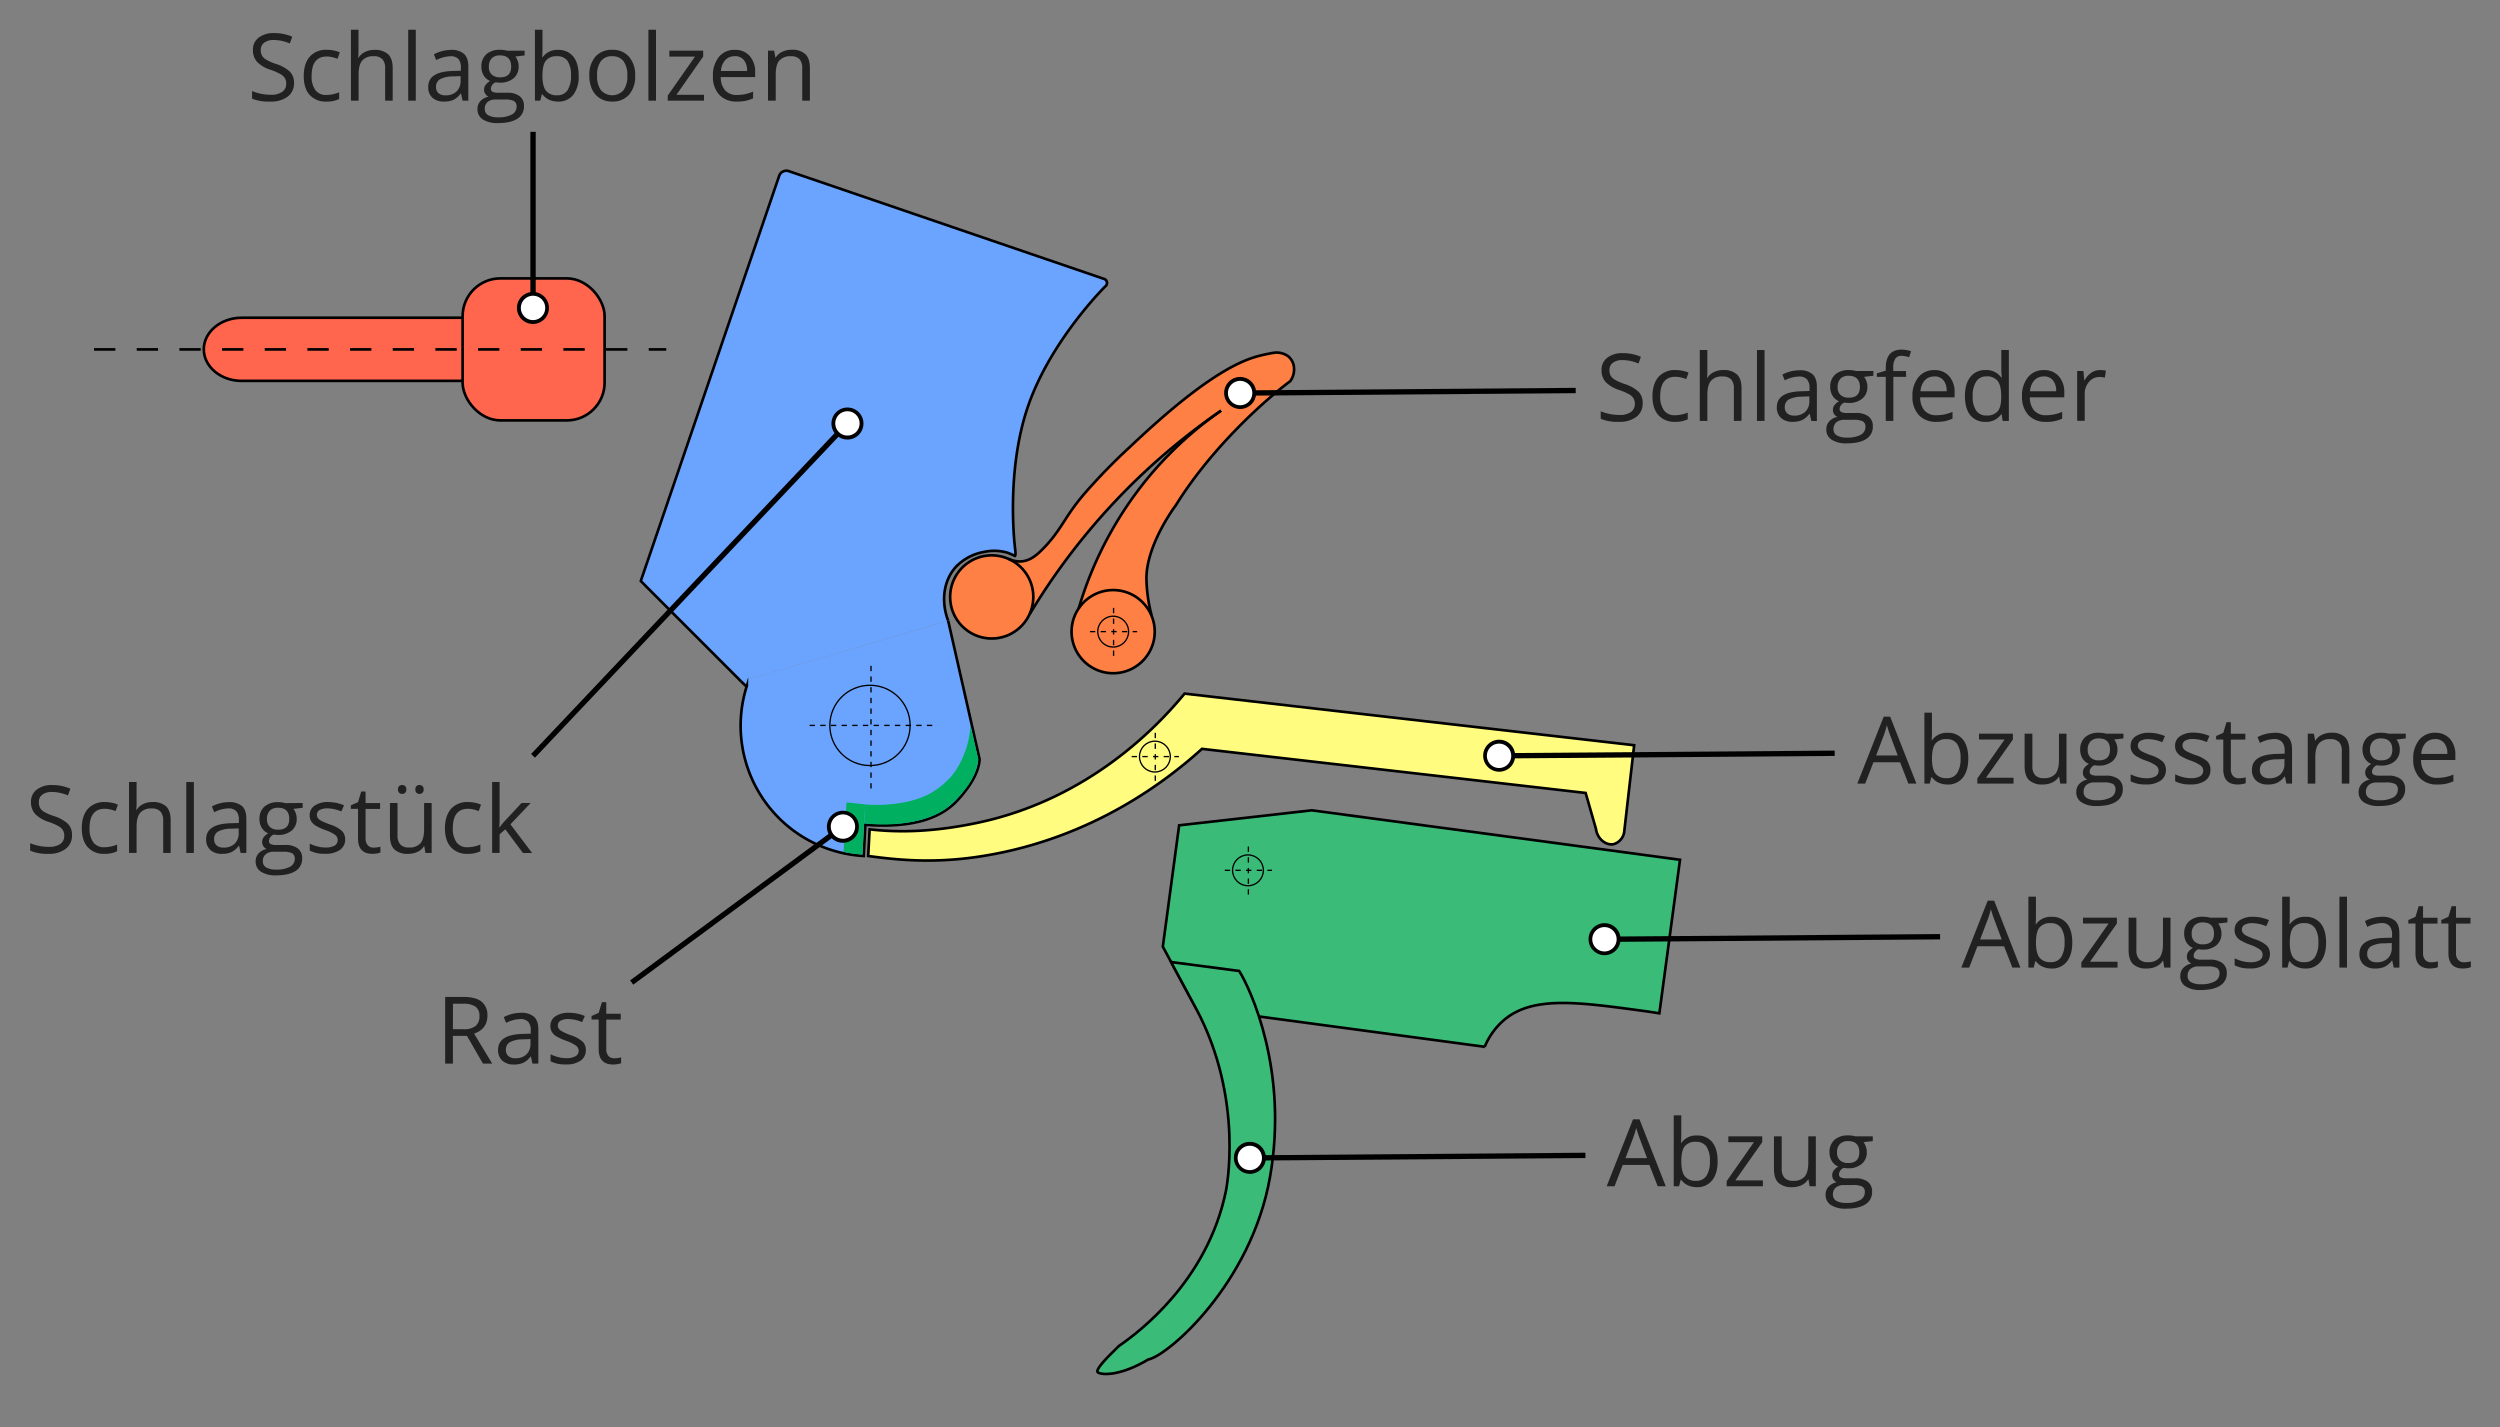 <?xml version="1.0" encoding="UTF-8" standalone="no"?>
<svg xmlns="http://www.w3.org/2000/svg" viewBox="-10 -10 937.5 535.28"><rect x="-10" y="-10" width="937.5" height="535.28" fill="#808080" stroke="none"/><defs><style>.cls-1{fill:#ff664d;}.cls-10,.cls-11,.cls-13,.cls-2{fill:none;}.cls-10,.cls-11,.cls-12,.cls-13,.cls-2,.cls-3,.cls-5,.cls-8,.cls-9{stroke:#000;stroke-miterlimit:10;}.cls-12,.cls-3{fill:#e6e6e6;}.cls-3{stroke-dasharray:8;}.cls-4{fill:#ff8044;}.cls-5,.cls-6{fill:#6aa4ff;}.cls-7{fill:#00b060;}.cls-8{fill:#3abc78;}.cls-9{fill:#fffc7f;}.cls-10,.cls-11,.cls-12{stroke-width:0.5px;}.cls-11,.cls-12{stroke-dasharray:2;}.cls-13{stroke-width:2px;}.cls-14{fill:#fff;}.cls-15{fill:#212121;}</style></defs><g id="base"><path class="cls-1" d="M179.26,121c0-6.51-6.38-11.84-14.17-11.84H80.6c-7.8,0-14.18,5.33-14.18,11.84s6.38,11.83,14.18,11.83h84.49C172.88,132.86,179.26,127.54,179.26,121Z"></path><path class="cls-2" d="M179.26,121c0-6.51-6.38-11.84-14.17-11.84H80.6c-7.8,0-14.18,5.33-14.18,11.84s6.38,11.83,14.18,11.83h84.49C172.88,132.86,179.26,127.54,179.26,121Z"></path><rect class="cls-1" x="163.48" y="94.4" width="53.25" height="53.25" rx="14.17"></rect><rect class="cls-2" x="163.48" y="94.4" width="53.25" height="53.25" rx="14.17"></rect><line class="cls-3" x1="25.27" y1="121.03" x2="239.84" y2="121.03"></line><path class="cls-4" d="M475.12,126.93a7.55,7.55,0,0,1-1.29,6c-8.33,6.13-29.15,24.33-42.92,46.57,0,0-10.74,14.13-11,27a57.72,57.72,0,0,0,1.68,13.23c.09.39.17.71.22.91a15.59,15.59,0,0,0-27.24-2.58,139.08,139.08,0,0,1,27.86-51.18A137,137,0,0,1,447.89,144a246,246,0,0,0-71.7,76.22l-.05,0a14.75,14.75,0,0,0,1-3.05,15.57,15.57,0,0,0-9-17.6v0a9.75,9.75,0,0,0,4.65,1c3.49-.17,6-2.39,8.39-4.8,7-7.17,7.91-11.79,15.42-20.54a221.19,221.19,0,0,1,17.26-17.72c30.34-28.81,43.24-32.83,49.28-34.27,2-.48,3.64-.77,4.69-.94a7.5,7.5,0,0,1,5.18,1.29A6.23,6.23,0,0,1,475.12,126.93Z"></path><path class="cls-4" d="M394.53,218.12a15.6,15.6,0,1,1-2.32,5.43A15.58,15.58,0,0,1,394.53,218.12Z"></path><path class="cls-4" d="M368.13,199.56a15.57,15.57,0,0,1,9,17.6,14.75,14.75,0,0,1-1,3.05,15.59,15.59,0,1,1-8-20.65Z"></path><path class="cls-2" d="M368.13,199.56a15.59,15.59,0,1,0,8,20.65,14.75,14.75,0,0,0,1-3.05A15.57,15.57,0,0,0,368.13,199.56Z"></path><path class="cls-2" d="M376.19,220.23A246,246,0,0,1,447.89,144"></path><path class="cls-2" d="M447.89,144a137,137,0,0,0-25.5,22.93,139.08,139.08,0,0,0-27.86,51.18"></path><path class="cls-2" d="M394.53,218.12a15.59,15.59,0,1,0,28.15,12,15.59,15.59,0,0,0-28.15-12Z"></path><path class="cls-2" d="M368.14,199.54a9.75,9.75,0,0,0,4.65,1c3.49-.17,6-2.39,8.39-4.8,7-7.17,7.91-11.79,15.42-20.54a221.19,221.19,0,0,1,17.26-17.72c30.34-28.81,43.24-32.83,49.28-34.27,2-.48,3.64-.77,4.69-.94a7.5,7.5,0,0,1,5.18,1.29,6.23,6.23,0,0,1,2.11,3.39,7.55,7.55,0,0,1-1.29,6c-8.33,6.13-29.15,24.33-42.92,46.57,0,0-10.74,14.13-11,27a57.72,57.72,0,0,0,1.68,13.23c.09.39.17.71.22.91"></path><path class="cls-5" d="M305.79,310.12,307,290.31c16.55,2.58,31.1.5,39.67-9.87,6.66-8.07,7-18.42,6.86-22.52"></path><path class="cls-6" d="M345.56,222.76c-2.69-7.07-1.8-14.74,2.62-19.87A18.91,18.91,0,0,1,358.91,197a17.66,17.66,0,0,1,8.75.23,19.09,19.09,0,0,1,2.91,1.26c.15.14.35-.75.14-2.29,0,0-3.86-28.8,4.85-54,8.54-24.67,28.89-44.78,28.89-44.78a1.61,1.61,0,0,0-.66-2.9l-118-40.34a2.84,2.84,0,0,0-3.6,1.77l-51,149.31c-.51,1.47-.91,2.66-.9,2.64s.91.85,2,2l35.62,35.63"></path><path class="cls-2" d="M345.56,222.76c-2.69-7.07-1.8-14.74,2.62-19.87A18.91,18.91,0,0,1,358.91,197a17.66,17.66,0,0,1,8.75.23,19.09,19.09,0,0,1,2.91,1.26c.15.14.35-.75.14-2.29,0,0-3.86-28.8,4.85-54,8.54-24.67,28.89-44.78,28.89-44.78a1.61,1.61,0,0,0-.66-2.9l-118-40.34a2.84,2.84,0,0,0-3.6,1.77l-51,149.31c-.51,1.47-.91,2.66-.9,2.64s.91.85,2,2l35.62,35.63"></path><path class="cls-5" d="M267.88,245.5l2.1,2,.1-.31A48.94,48.94,0,0,0,313.9,311l.61-11.68c13.41.93,26.63-.52,34.69-9.36,6.28-6.88,8-12,8.14-15.24l-11.78-51.94"></path><path class="cls-7" d="M313.42,310.44a40.18,40.18,0,0,1-4.55-.5c-.9-.16-1.72-.31-2.53-.5.38-6.18.72-12.38,1.11-18.55l7,.76Z"></path><path class="cls-7" d="M353.93,261.93a34.32,34.32,0,0,1-.76,5.65,33.64,33.64,0,0,1-2.11,6.37,28.49,28.49,0,0,1-4.17,7,31.52,31.52,0,0,1-7.24,6.1c-9.46,5.72-23.26,4.78-25.18,4.63l-.4,7.1c13.91,1.53,25.42-1.5,31.07-5.86a41.41,41.41,0,0,0,6.38-6.43,24.11,24.11,0,0,0,4.53-8,21.31,21.31,0,0,0,.8-3.73Q355.38,268.34,353.93,261.93Z"></path><path class="cls-8" d="M481.89,293.87l-49.71,5.62L426.06,345l12.41,23,108.29,14.55a26.4,26.4,0,0,1,7.69-10.41c10.74-8.62,27.15-6.39,51.54-3.08,2.65.36,4.82.7,6.27.93L620,312.42Z"></path><path class="cls-8" d="M420.58,499.82c-11.16,6.66-18.23,5.73-19,4.7q-.91-1.23,8-9.77c7.39-5.1,33.15-24.25,40.13-58.06,0,0,7.19-34.29-11.28-68.67l-4.77-8.86s-4.51-8.36-4.53-8.4l25.56,3.35c4.29,6.82,18.56,37.55,11.57,77.22C459.23,471.44,428,498.4,420.58,499.82Z"></path><path class="cls-9" d="M434.22,250.1h0c-9.39,11.39-35.38,39.67-78,48.52C340,302,327.15,302.28,316.12,301c-.23,3.79-.34,6.31-.54,10,12.14,1.64,25.7,2.88,43.72-.11,41-6.78,68.79-28.61,81.44-40.07l143.88,16.54,3.88,13.52c.56,4,4,6.27,6.68,5.67a5.63,5.63,0,0,0,3.88-4.46l1.48-12.9,2.27-19.73Z"></path><circle class="cls-10" cx="423.09" cy="273.72" r="5.78"></circle><line class="cls-11" x1="414.38" y1="273.72" x2="432.09" y2="273.72"></line><line class="cls-11" x1="423.23" y1="282.81" x2="423.23" y2="264.63"></line><circle class="cls-10" cx="316.24" cy="262.03" r="15.05"></circle><line class="cls-11" x1="293.6" y1="262.03" x2="339.68" y2="262.03"></line><line class="cls-11" x1="316.62" y1="285.68" x2="316.62" y2="238.38"></line><circle class="cls-10" cx="457.99" cy="316.37" r="5.78"></circle><line class="cls-12" x1="449.29" y1="316.37" x2="467" y2="316.37"></line><line class="cls-12" x1="458.14" y1="325.46" x2="458.14" y2="307.28"></line><circle class="cls-10" cx="407.44" cy="226.86" r="5.78"></circle><line class="cls-12" x1="398.74" y1="226.86" x2="416.45" y2="226.86"></line><line class="cls-12" x1="407.59" y1="235.95" x2="407.59" y2="217.78"></line></g><g id="content"><g id="Schlagbolzen"><g id="mark"><g id="mark-2" data-name="mark"><line class="cls-13" x1="189.89" y1="105.78" x2="189.89" y2="39.44"></line><path class="cls-14" d="M195.15,105.48a5.27,5.27,0,1,1-5.26-5.26A5.26,5.26,0,0,1,195.15,105.48Z"></path><path d="M195.85,105.48a6,6,0,1,0-6,6,6,6,0,0,0,6-6Zm-10.53,0a4.57,4.57,0,1,1,4.57,4.56,4.57,4.57,0,0,1-4.57-4.56Z"></path></g></g><g id="text"><path class="cls-15" d="M100.26,21.1a6.13,6.13,0,0,1-2.4,5.15,10.36,10.36,0,0,1-6.49,1.84A16.37,16.37,0,0,1,84.53,27V24.14a18.21,18.21,0,0,0,6.94,1.4,7.22,7.22,0,0,0,4.38-1.1,3.6,3.6,0,0,0,1.47-3.06,4,4,0,0,0-.52-2.13,4.8,4.8,0,0,0-1.75-1.53,23.66,23.66,0,0,0-3.71-1.59,11.86,11.86,0,0,1-5-3,6.55,6.55,0,0,1-1.49-4.46A5.55,5.55,0,0,1,87,4.11a9.07,9.07,0,0,1,5.74-1.7,16.93,16.93,0,0,1,6.85,1.36l-.9,2.53a15.6,15.6,0,0,0-6-1.3,5.81,5.81,0,0,0-3.6,1,3.28,3.28,0,0,0-1.3,2.76,4.18,4.18,0,0,0,.48,2.12,4.4,4.4,0,0,0,1.61,1.52,19,19,0,0,0,3.48,1.53,13.9,13.9,0,0,1,5.41,3A5.94,5.94,0,0,1,100.26,21.1Z"></path><path class="cls-15" d="M112.42,28.09a8,8,0,0,1-6.29-2.5q-2.23-2.5-2.23-7.09t2.26-7.26a8.15,8.15,0,0,1,6.45-2.56,12.4,12.4,0,0,1,2.7.29,8.81,8.81,0,0,1,2.12.68l-.87,2.41a13,13,0,0,0-2-.62,8.91,8.91,0,0,0-2-.25q-5.7,0-5.7,7.28a8.67,8.67,0,0,0,1.39,5.3,4.84,4.84,0,0,0,4.13,1.84,12.47,12.47,0,0,0,4.8-1v2.52A10.23,10.23,0,0,1,112.42,28.09Z"></path><path class="cls-15" d="M134.42,27.75V15.63a4.94,4.94,0,0,0-1-3.42,4.28,4.28,0,0,0-3.27-1.12,5.33,5.33,0,0,0-4.31,1.6q-1.36,1.61-1.36,5.27v9.79H121.6V1.16h2.84V9.21a17.66,17.66,0,0,1-.14,2.41h.17a5.84,5.84,0,0,1,2.39-2.13,7.71,7.71,0,0,1,3.53-.78,7.26,7.26,0,0,1,5.15,1.63c1.14,1.09,1.72,2.82,1.72,5.19V27.75Z"></path><path class="cls-15" d="M145.92,27.75h-2.84V1.16h2.84Z"></path><path class="cls-15" d="M163.46,27.75l-.57-2.67h-.14A7.83,7.83,0,0,1,160,27.47a8.64,8.64,0,0,1-3.48.62,6.26,6.26,0,0,1-4.36-1.43,5.23,5.23,0,0,1-1.58-4.09q0-5.67,9.07-5.95l3.18-.1V15.36a4.77,4.77,0,0,0-.95-3.26,3.89,3.89,0,0,0-3-1,12.34,12.34,0,0,0-5.3,1.44l-.87-2.17a13.08,13.08,0,0,1,3-1.18A12.91,12.91,0,0,1,159,8.71a7.12,7.12,0,0,1,5,1.49q1.62,1.48,1.62,4.77V27.75Zm-6.41-2a5.76,5.76,0,0,0,4.16-1.45,5.38,5.38,0,0,0,1.51-4.07V18.54l-2.84.12A10.37,10.37,0,0,0,155,19.71a3.18,3.18,0,0,0-1.49,2.9,2.94,2.94,0,0,0,.93,2.34A3.9,3.9,0,0,0,157.05,25.75Z"></path><path class="cls-15" d="M186.73,9v1.79l-3.47.41a5.88,5.88,0,0,1,.86,1.57,6,6,0,0,1,.37,2.18,5.53,5.53,0,0,1-1.88,4.39A7.59,7.59,0,0,1,177.45,21a8.65,8.65,0,0,1-1.57-.14,2.79,2.79,0,0,0-1.81,2.41,1.24,1.24,0,0,0,.63,1.14,4.69,4.69,0,0,0,2.17.37h3.32a7.4,7.4,0,0,1,4.67,1.28,4.43,4.43,0,0,1,1.63,3.72A5.33,5.33,0,0,1,184,34.53c-1.67,1.08-4.09,1.63-7.28,1.63a10,10,0,0,1-5.67-1.37,4.41,4.41,0,0,1-2-3.86,4.33,4.33,0,0,1,1.09-3,5.62,5.62,0,0,1,3.08-1.69,2.91,2.91,0,0,1-1.2-1,2.61,2.61,0,0,1-.49-1.59,3,3,0,0,1,.55-1.79,5.8,5.8,0,0,1,1.72-1.49,5.1,5.1,0,0,1-2.37-2,6,6,0,0,1-.91-3.28,6.08,6.08,0,0,1,1.85-4.75,7.53,7.53,0,0,1,5.23-1.66,9.39,9.39,0,0,1,2.64.34ZM171.79,30.89a2.53,2.53,0,0,0,1.29,2.31,7,7,0,0,0,3.67.79A10.26,10.26,0,0,0,182,32.92a3.26,3.26,0,0,0,1.72-2.9,2.32,2.32,0,0,0-.94-2.11,7.36,7.36,0,0,0-3.54-.59h-3.4a4.46,4.46,0,0,0-3,.93A3.27,3.27,0,0,0,171.79,30.89ZM173.33,15a3.8,3.8,0,0,0,1.11,3,4.47,4.47,0,0,0,3.1,1q4.16,0,4.15-4c0-2.82-1.4-4.22-4.2-4.22a4.15,4.15,0,0,0-3.08,1.07A4.33,4.33,0,0,0,173.33,15Z"></path><path class="cls-15" d="M199.29,8.71A7,7,0,0,1,205,11.23q2,2.52,2,7.14A11.19,11.19,0,0,1,205,25.54a6.94,6.94,0,0,1-5.72,2.55,8.1,8.1,0,0,1-3.34-.67,6.36,6.36,0,0,1-2.54-2.08h-.2l-.6,2.41h-2V1.16h2.83V7.62c0,1.44,0,2.74-.13,3.89h.13A6.75,6.75,0,0,1,199.29,8.71Zm-.41,2.38a4.94,4.94,0,0,0-4.18,1.66c-.86,1.11-1.29,3-1.29,5.62s.44,4.51,1.32,5.65a5,5,0,0,0,4.22,1.7,4.4,4.4,0,0,0,3.9-1.91,9.84,9.84,0,0,0,1.28-5.48,9.47,9.47,0,0,0-1.28-5.45A4.57,4.57,0,0,0,198.88,11.09Z"></path><path class="cls-15" d="M228.19,18.37a10.33,10.33,0,0,1-2.31,7.15,8.12,8.12,0,0,1-6.37,2.57,8.4,8.4,0,0,1-4.46-1.18,7.76,7.76,0,0,1-3-3.38A11.74,11.74,0,0,1,211,18.37a10.36,10.36,0,0,1,2.29-7.14,8.12,8.12,0,0,1,6.36-2.55,8,8,0,0,1,6.25,2.61A10.32,10.32,0,0,1,228.19,18.37Zm-14.27,0a8.89,8.89,0,0,0,1.44,5.47,5.69,5.69,0,0,0,8.45,0,8.83,8.83,0,0,0,1.44-5.47,8.74,8.74,0,0,0-1.44-5.43,5.11,5.11,0,0,0-4.27-1.85,5,5,0,0,0-4.2,1.83A8.74,8.74,0,0,0,213.92,18.37Z"></path><path class="cls-15" d="M236,27.75h-2.84V1.16H236Z"></path><path class="cls-15" d="M254,27.75H240.41V25.82l10.22-14.6H241V9h12.7v2.2L243.66,25.54H254Z"></path><path class="cls-15" d="M266.3,28.09a8.58,8.58,0,0,1-6.55-2.53,9.78,9.78,0,0,1-2.4-7,10.86,10.86,0,0,1,2.23-7.2,7.41,7.41,0,0,1,6-2.66A7.08,7.08,0,0,1,271.14,11a8.87,8.87,0,0,1,2.05,6.11v1.8h-12.9a7.37,7.37,0,0,0,1.66,5,5.77,5.77,0,0,0,4.45,1.71,15.19,15.19,0,0,0,6-1.26v2.53a15.69,15.69,0,0,1-2.85.93A15.81,15.81,0,0,1,266.3,28.09Zm-.77-17a4.62,4.62,0,0,0-3.59,1.47,6.76,6.76,0,0,0-1.59,4.07h9.8a6.22,6.22,0,0,0-1.2-4.11A4.23,4.23,0,0,0,265.53,11.05Z"></path><path class="cls-15" d="M290.84,27.75V15.63a4.89,4.89,0,0,0-1-3.42,4.25,4.25,0,0,0-3.26-1.12,5.39,5.39,0,0,0-4.31,1.59c-.91,1.06-1.37,2.8-1.37,5.24v9.83H278V9h2.3l.46,2.56h.14a5.79,5.79,0,0,1,2.44-2.14,7.93,7.93,0,0,1,3.51-.76A7.11,7.11,0,0,1,292,10.31q1.71,1.63,1.71,5.22V27.75Z"></path></g></g><g id="Schlagstück"><g id="mark-3" data-name="mark"><g id="mark-4" data-name="mark"><line class="cls-13" x1="307.99" y1="148.56" x2="189.89" y2="273.44"></line><path class="cls-14" d="M304,145.16a5.26,5.26,0,1,1,.21,7.44A5.27,5.27,0,0,1,304,145.16Z"></path><path d="M303.46,144.68a6,6,0,1,0,8.43-.24,6,6,0,0,0-8.43.24C301.2,147.07,305.71,142.29,303.46,144.68Zm7.64,7.23a4.56,4.56,0,1,1-.18-6.45,4.56,4.56,0,0,1,.18,6.45Z"></path></g></g><g id="text-2" data-name="text"><path class="cls-15" d="M17,303.2a6.1,6.1,0,0,1-2.39,5.14,10.36,10.36,0,0,1-6.49,1.85A16.19,16.19,0,0,1,1.31,309v-2.8a18.23,18.23,0,0,0,3.35,1,17.72,17.72,0,0,0,3.59.37,7.29,7.29,0,0,0,4.38-1.1,3.64,3.64,0,0,0,1.47-3.07,3.9,3.9,0,0,0-.53-2.12,4.6,4.6,0,0,0-1.74-1.53,23.43,23.43,0,0,0-3.72-1.59,12,12,0,0,1-5-3,6.52,6.52,0,0,1-1.49-4.46,5.54,5.54,0,0,1,2.17-4.6,9,9,0,0,1,5.74-1.71,16.93,16.93,0,0,1,6.85,1.37l-.9,2.53a15.46,15.46,0,0,0-6-1.3,5.79,5.79,0,0,0-3.6,1,3.26,3.26,0,0,0-1.3,2.75A4.31,4.31,0,0,0,5.05,293a4.52,4.52,0,0,0,1.62,1.52A20.46,20.46,0,0,0,10.15,296a13.9,13.9,0,0,1,5.41,3A5.93,5.93,0,0,1,17,303.2Z"></path><path class="cls-15" d="M29.2,310.19a8,8,0,0,1-6.3-2.5c-1.48-1.67-2.23-4-2.23-7.09s.76-5.55,2.27-7.26a8.15,8.15,0,0,1,6.45-2.57,12.41,12.41,0,0,1,2.7.3,8.81,8.81,0,0,1,2.12.68l-.87,2.41a14.1,14.1,0,0,0-2.05-.63,9.47,9.47,0,0,0-2-.24q-5.7,0-5.71,7.28a8.69,8.69,0,0,0,1.4,5.3,4.83,4.83,0,0,0,4.12,1.84,12.51,12.51,0,0,0,4.81-1v2.51A10.28,10.28,0,0,1,29.2,310.19Z"></path><path class="cls-15" d="M51.2,309.85V297.73a4.86,4.86,0,0,0-1.05-3.42,4.24,4.24,0,0,0-3.26-1.13,5.33,5.33,0,0,0-4.31,1.61c-.91,1.07-1.36,2.83-1.36,5.26v9.8H38.38V283.26h2.84v8a17.56,17.56,0,0,1-.14,2.41h.17a5.79,5.79,0,0,1,2.38-2.12,7.77,7.77,0,0,1,3.53-.78,7.25,7.25,0,0,1,5.16,1.63Q54,294.07,54,297.63v12.22Z"></path><path class="cls-15" d="M62.7,309.85H59.86V283.26H62.7Z"></path><path class="cls-15" d="M80.23,309.85l-.56-2.67h-.14a7.78,7.78,0,0,1-2.79,2.38,8.46,8.46,0,0,1-3.48.63,6.26,6.26,0,0,1-4.37-1.44,5.22,5.22,0,0,1-1.58-4.08q0-5.67,9.08-5.95l3.18-.1v-1.16a4.77,4.77,0,0,0-.95-3.26,3.92,3.92,0,0,0-3-1.05,12.3,12.3,0,0,0-5.29,1.44l-.87-2.17a12.65,12.65,0,0,1,3-1.18,12.91,12.91,0,0,1,3.31-.43,7.09,7.09,0,0,1,5,1.49c1.08,1,1.61,2.58,1.61,4.76v12.79Zm-6.41-2A5.81,5.81,0,0,0,78,306.4a5.42,5.42,0,0,0,1.51-4.07v-1.69l-2.84.12a10.37,10.37,0,0,0-4.88,1.05,3.15,3.15,0,0,0-1.49,2.89,2.91,2.91,0,0,0,.93,2.34A3.84,3.84,0,0,0,73.82,307.85Z"></path><path class="cls-15" d="M103.51,291.12v1.79l-3.47.41a5.88,5.88,0,0,1,.85,1.57,5.75,5.75,0,0,1,.38,2.17,5.56,5.56,0,0,1-1.88,4.4,7.59,7.59,0,0,1-5.16,1.64,8.65,8.65,0,0,1-1.57-.14,2.79,2.79,0,0,0-1.81,2.41,1.24,1.24,0,0,0,.63,1.14,4.68,4.68,0,0,0,2.17.36H97a7.41,7.41,0,0,1,4.68,1.29,4.43,4.43,0,0,1,1.63,3.72,5.3,5.3,0,0,1-2.5,4.74q-2.49,1.63-7.28,1.64a9.94,9.94,0,0,1-5.66-1.37,4.41,4.41,0,0,1-2-3.86,4.33,4.33,0,0,1,1.09-3A5.56,5.56,0,0,1,90,308.38a3,3,0,0,1-1.21-1,2.72,2.72,0,0,1-.48-1.59,3,3,0,0,1,.54-1.79,5.71,5.71,0,0,1,1.73-1.49,5.07,5.07,0,0,1-2.37-2,6,6,0,0,1-.91-3.28,6.05,6.05,0,0,1,1.84-4.74,7.55,7.55,0,0,1,5.23-1.67,9.4,9.4,0,0,1,2.65.35ZM88.57,313a2.55,2.55,0,0,0,1.28,2.31,7.14,7.14,0,0,0,3.68.78A10.3,10.3,0,0,0,98.82,315a3.3,3.3,0,0,0,1.72-2.9A2.31,2.31,0,0,0,99.6,310a7.36,7.36,0,0,0-3.54-.59h-3.4a4.51,4.51,0,0,0-3,.92A3.3,3.3,0,0,0,88.57,313Zm1.54-15.87a3.8,3.8,0,0,0,1.11,3,4.44,4.44,0,0,0,3.09,1q4.16,0,4.16-4,0-4.21-4.21-4.22a4.15,4.15,0,0,0-3.07,1.08A4.33,4.33,0,0,0,90.11,297.12Z"></path><path class="cls-15" d="M119.44,304.74a4.68,4.68,0,0,1-2,4,9.13,9.13,0,0,1-5.47,1.42,11.85,11.85,0,0,1-5.81-1.18v-2.63a14.09,14.09,0,0,0,2.9,1.07,11.71,11.71,0,0,0,3,.4,6.81,6.81,0,0,0,3.42-.71,2.45,2.45,0,0,0,.24-4,14.89,14.89,0,0,0-3.7-1.83,20.22,20.22,0,0,1-3.71-1.7,5.14,5.14,0,0,1-1.64-1.65,4.31,4.31,0,0,1-.54-2.21A4.2,4.2,0,0,1,108,292.1a8.71,8.71,0,0,1,5.11-1.33A14.92,14.92,0,0,1,119,292l-1,2.3a13.69,13.69,0,0,0-5.11-1.16,5.93,5.93,0,0,0-3.05.63,2,2,0,0,0-1,1.75,2.18,2.18,0,0,0,.38,1.28,3.89,3.89,0,0,0,1.24,1,27.62,27.62,0,0,0,3.28,1.38,12.34,12.34,0,0,1,4.51,2.44A4.33,4.33,0,0,1,119.44,304.74Z"></path><path class="cls-15" d="M130.1,307.85a9.69,9.69,0,0,0,1.45-.11,10.39,10.39,0,0,0,1.11-.23v2.17a5.2,5.2,0,0,1-1.35.36,10,10,0,0,1-1.62.15q-5.43,0-5.43-5.73V293.32h-2.69V292l2.69-1.18,1.19-4h1.64v4.34h5.44v2.2h-5.44v11a3.77,3.77,0,0,0,.81,2.6A2.77,2.77,0,0,0,130.1,307.85Z"></path><path class="cls-15" d="M139.07,291.12v12.15a4.9,4.9,0,0,0,1.05,3.42,4.24,4.24,0,0,0,3.26,1.12,5.34,5.34,0,0,0,4.3-1.6c.9-1.07,1.36-2.82,1.36-5.25v-9.84h2.83v18.73h-2.34l-.41-2.52H149a5.62,5.62,0,0,1-2.42,2.12,8.13,8.13,0,0,1-3.53.74,7.18,7.18,0,0,1-5.12-1.62q-1.69-1.63-1.7-5.2V291.12Zm.17-5.08a1.62,1.62,0,0,1,.46-1.28,1.59,1.59,0,0,1,1.08-.39,1.7,1.7,0,0,1,1.12.39,1.59,1.59,0,0,1,.47,1.28,1.53,1.53,0,0,1-1.59,1.69,1.53,1.53,0,0,1-1.08-.42A1.64,1.64,0,0,1,139.24,286Zm6.52,0a1.62,1.62,0,0,1,.45-1.28,1.59,1.59,0,0,1,1.08-.39,1.71,1.71,0,0,1,1.11.39,1.59,1.59,0,0,1,.47,1.28,1.61,1.61,0,0,1-.47,1.27,1.64,1.64,0,0,1-1.11.42,1.53,1.53,0,0,1-1.08-.42A1.64,1.64,0,0,1,145.76,286Z"></path><path class="cls-15" d="M165.37,310.19a8,8,0,0,1-6.29-2.5q-2.24-2.51-2.23-7.09t2.26-7.26a8.15,8.15,0,0,1,6.45-2.57,12.41,12.41,0,0,1,2.7.3,8.81,8.81,0,0,1,2.12.68l-.87,2.41a14.1,14.1,0,0,0-2-.63,9.47,9.47,0,0,0-2-.24q-5.7,0-5.7,7.28a8.69,8.69,0,0,0,1.39,5.3,4.84,4.84,0,0,0,4.13,1.84,12.47,12.47,0,0,0,4.8-1v2.51A10.25,10.25,0,0,1,165.37,310.19Z"></path><path class="cls-15" d="M177.35,300.26a31.92,31.92,0,0,1,2.24-2.73l6-6.41H189l-7.59,8,8.12,10.75H186.1L179.49,301l-2.14,1.85v7h-2.8V283.26h2.8v14.09c0,.63,0,1.6-.13,2.91Z"></path></g></g><g id="Rast"><g id="mark-5" data-name="mark"><g id="mark-6" data-name="mark"><line class="cls-13" x1="306.33" y1="299.81" x2="226.89" y2="358.44"></line><path class="cls-14" d="M303,295.75a5.26,5.26,0,1,1-1.11,7.36A5.26,5.26,0,0,1,303,295.75Z"></path><path d="M302.55,295.19a6,6,0,1,0,8.34,1.25,6,6,0,0,0-8.34-1.25C299.9,297.14,305.19,293.23,302.55,295.19Zm6.25,8.47a4.57,4.57,0,1,1,1-6.38,4.57,4.57,0,0,1-1,6.38C306.77,305.15,310.82,302.16,308.8,303.66Z"></path></g></g><g id="text-3" data-name="text"><path class="cls-15" d="M159.84,378.46v10.39h-2.9v-25h6.85c3.06,0,5.33.59,6.79,1.76a6.38,6.38,0,0,1,2.2,5.3c0,3.3-1.68,5.54-5,6.7l6.79,11.23H171.1l-6-10.39Zm0-2.5h4a6.89,6.89,0,0,0,4.51-1.22,4.54,4.54,0,0,0,1.44-3.67,4.18,4.18,0,0,0-1.46-3.57,7.93,7.93,0,0,0-4.69-1.09h-3.78Z"></path><path class="cls-15" d="M189.66,388.85l-.56-2.67H189a7.78,7.78,0,0,1-2.79,2.38,8.46,8.46,0,0,1-3.48.63,6.26,6.26,0,0,1-4.37-1.44,5.22,5.22,0,0,1-1.58-4.08q0-5.67,9.08-5.95l3.18-.1v-1.16a4.77,4.77,0,0,0-.95-3.26,3.92,3.92,0,0,0-3-1.05,12.3,12.3,0,0,0-5.29,1.44l-.88-2.17a13.72,13.72,0,0,1,6.35-1.61,7.09,7.09,0,0,1,5,1.49c1.08,1,1.61,2.58,1.61,4.76v12.79Zm-6.41-2a5.81,5.81,0,0,0,4.17-1.45,5.42,5.42,0,0,0,1.51-4.07v-1.69l-2.84.12a10.34,10.34,0,0,0-4.88,1.05,3.15,3.15,0,0,0-1.49,2.89,2.91,2.91,0,0,0,.93,2.34A3.84,3.84,0,0,0,183.25,386.85Z"></path><path class="cls-15" d="M209.69,383.74a4.68,4.68,0,0,1-1.95,4,9.13,9.13,0,0,1-5.47,1.42,11.85,11.85,0,0,1-5.81-1.18v-2.63a14.31,14.31,0,0,0,2.9,1.07,11.77,11.77,0,0,0,3,.4,6.81,6.81,0,0,0,3.42-.71A2.34,2.34,0,0,0,207,384a2.37,2.37,0,0,0-1-1.88,15.08,15.08,0,0,0-3.7-1.83,20.72,20.72,0,0,1-3.72-1.7,5.25,5.25,0,0,1-1.64-1.65,4.31,4.31,0,0,1-.54-2.21,4.19,4.19,0,0,1,1.87-3.61,8.69,8.69,0,0,1,5.11-1.33A15,15,0,0,1,209.3,371l-1,2.3a13.65,13.65,0,0,0-5.11-1.16,5.89,5.89,0,0,0-3,.63,2,2,0,0,0-1,1.75,2.11,2.11,0,0,0,.39,1.28,3.78,3.78,0,0,0,1.24,1A26.88,26.88,0,0,0,204,378.2a12.27,12.27,0,0,1,4.5,2.44A4.33,4.33,0,0,1,209.69,383.74Z"></path><path class="cls-15" d="M220.36,386.85a9.79,9.79,0,0,0,1.45-.11,10.39,10.39,0,0,0,1.11-.23v2.17a5.3,5.3,0,0,1-1.36.36,9.93,9.93,0,0,1-1.61.15q-5.44,0-5.44-5.73V372.32h-2.68V371l2.68-1.18,1.2-4h1.64v4.34h5.43v2.2h-5.43v11a3.82,3.82,0,0,0,.8,2.6A2.79,2.79,0,0,0,220.36,386.85Z"></path></g></g><g id="Schlagfeder"><g id="mark-7" data-name="mark"><g id="mark-8" data-name="mark"><line class="cls-13" x1="454.72" y1="137.4" x2="580.89" y2="136.44"></line><path class="cls-14" d="M455.06,142.66a5.27,5.27,0,1,1,5.22-5.3A5.26,5.26,0,0,1,455.06,142.66Z"></path><path d="M455.06,143.36a6,6,0,1,0-6-5.92,6,6,0,0,0,6,5.92C458.35,143.34,451.78,143.39,455.06,143.36ZM455,132.83a4.57,4.57,0,1,1-4.52,4.6,4.58,4.58,0,0,1,4.52-4.6C457.5,132.82,452.47,132.85,455,132.83Z"></path></g></g><g id="text-4" data-name="text"><path class="cls-15" d="M606,141.2a6.11,6.11,0,0,1-2.4,5.14,10.36,10.36,0,0,1-6.49,1.85,16.19,16.19,0,0,1-6.84-1.15v-2.8a18.23,18.23,0,0,0,3.35,1,17.72,17.72,0,0,0,3.59.37,7.29,7.29,0,0,0,4.38-1.1,3.62,3.62,0,0,0,1.47-3.07,3.9,3.9,0,0,0-.53-2.12,4.6,4.6,0,0,0-1.74-1.53,23.43,23.43,0,0,0-3.72-1.59,12,12,0,0,1-5-3,6.52,6.52,0,0,1-1.49-4.46,5.54,5.54,0,0,1,2.17-4.6,9,9,0,0,1,5.74-1.71,16.93,16.93,0,0,1,6.85,1.37l-.9,2.53a15.46,15.46,0,0,0-6-1.3,5.79,5.79,0,0,0-3.6,1,3.26,3.26,0,0,0-1.3,2.75,4.31,4.31,0,0,0,.47,2.13,4.52,4.52,0,0,0,1.62,1.52,20.46,20.46,0,0,0,3.48,1.53,13.9,13.9,0,0,1,5.41,3A5.94,5.94,0,0,1,606,141.2Z"></path><path class="cls-15" d="M618.2,148.19a8,8,0,0,1-6.29-2.5q-2.24-2.5-2.24-7.09t2.27-7.26a8.15,8.15,0,0,1,6.45-2.57,12.41,12.41,0,0,1,2.7.3,8.81,8.81,0,0,1,2.12.68l-.87,2.41a14.1,14.1,0,0,0-2.05-.63,9.47,9.47,0,0,0-2-.24q-5.7,0-5.71,7.28a8.69,8.69,0,0,0,1.4,5.3,4.83,4.83,0,0,0,4.12,1.84,12.48,12.48,0,0,0,4.81-1v2.51A10.25,10.25,0,0,1,618.2,148.19Z"></path><path class="cls-15" d="M640.2,147.85V135.73a4.91,4.91,0,0,0-1-3.42,4.28,4.28,0,0,0-3.27-1.13,5.33,5.33,0,0,0-4.31,1.61c-.91,1.07-1.36,2.83-1.36,5.26v9.8h-2.84V121.26h2.84v8a17.56,17.56,0,0,1-.14,2.41h.17a5.79,5.79,0,0,1,2.38-2.12,7.77,7.77,0,0,1,3.53-.78,7.25,7.25,0,0,1,5.16,1.63q1.71,1.63,1.71,5.19v12.22Z"></path><path class="cls-15" d="M651.7,147.85h-2.84V121.26h2.84Z"></path><path class="cls-15" d="M669.23,147.85l-.56-2.67h-.14a7.78,7.78,0,0,1-2.79,2.38,8.46,8.46,0,0,1-3.48.63,6.26,6.26,0,0,1-4.37-1.44,5.22,5.22,0,0,1-1.58-4.08q0-5.67,9.08-5.95l3.18-.1v-1.16a4.77,4.77,0,0,0-1-3.26,3.92,3.92,0,0,0-3-1,12.3,12.3,0,0,0-5.29,1.44l-.87-2.17a12.65,12.65,0,0,1,3-1.18,12.91,12.91,0,0,1,3.31-.43,7.09,7.09,0,0,1,5,1.49c1.08,1,1.61,2.58,1.61,4.76v12.79Zm-6.41-2A5.81,5.81,0,0,0,667,144.4a5.42,5.42,0,0,0,1.51-4.07v-1.69l-2.84.12a10.37,10.37,0,0,0-4.88,1.05,3.17,3.17,0,0,0-1.49,2.89,2.91,2.91,0,0,0,.93,2.34A3.84,3.84,0,0,0,662.82,145.85Z"></path><path class="cls-15" d="M692.51,129.12v1.79l-3.47.41a5.88,5.88,0,0,1,.85,1.57,5.75,5.75,0,0,1,.38,2.17,5.56,5.56,0,0,1-1.88,4.4,7.59,7.59,0,0,1-5.16,1.64,8.65,8.65,0,0,1-1.57-.14,2.79,2.79,0,0,0-1.81,2.41,1.24,1.24,0,0,0,.63,1.14,4.68,4.68,0,0,0,2.17.36H686a7.41,7.41,0,0,1,4.68,1.29,4.43,4.43,0,0,1,1.63,3.72,5.31,5.31,0,0,1-2.49,4.74q-2.5,1.63-7.28,1.64a10,10,0,0,1-5.67-1.37,4.41,4.41,0,0,1-2-3.86,4.33,4.33,0,0,1,1.09-3,5.56,5.56,0,0,1,3.08-1.69,3,3,0,0,1-1.21-1,2.72,2.72,0,0,1-.48-1.59,3,3,0,0,1,.54-1.79,5.71,5.71,0,0,1,1.73-1.49,5.07,5.07,0,0,1-2.37-2,6,6,0,0,1-.91-3.28,6.05,6.05,0,0,1,1.84-4.74,7.55,7.55,0,0,1,5.23-1.67,9.4,9.4,0,0,1,2.65.35ZM677.57,151a2.55,2.55,0,0,0,1.28,2.31,7.14,7.14,0,0,0,3.68.78,10.3,10.3,0,0,0,5.29-1.06,3.3,3.3,0,0,0,1.72-2.9,2.31,2.31,0,0,0-.94-2.11,7.36,7.36,0,0,0-3.54-.59h-3.4a4.51,4.51,0,0,0-3,.92A3.3,3.3,0,0,0,677.57,151Zm1.54-15.87a3.8,3.8,0,0,0,1.11,3,4.45,4.45,0,0,0,3.1,1c2.76,0,4.15-1.35,4.15-4s-1.4-4.22-4.21-4.22a4.15,4.15,0,0,0-3.07,1.08A4.33,4.33,0,0,0,679.11,135.12Z"></path><path class="cls-15" d="M704.8,131.32H700v16.53h-2.84V131.32h-3.35V130l3.35-1v-1q0-6.9,6-6.9a12.33,12.33,0,0,1,3.49.6l-.73,2.27a9.54,9.54,0,0,0-2.81-.53,2.72,2.72,0,0,0-2.37,1.07,6,6,0,0,0-.77,3.42v1.22h4.77Z"></path><path class="cls-15" d="M716.13,148.19a8.6,8.6,0,0,1-6.56-2.53,9.8,9.8,0,0,1-2.4-7,10.91,10.91,0,0,1,2.23-7.2,7.42,7.42,0,0,1,6-2.67,7.06,7.06,0,0,1,5.57,2.32,8.85,8.85,0,0,1,2,6.11V139h-12.9a7.42,7.42,0,0,0,1.67,5,5.76,5.76,0,0,0,4.45,1.71,15.11,15.11,0,0,0,6-1.26V147a15.36,15.36,0,0,1-2.84.93A16,16,0,0,1,716.13,148.19Zm-.77-17a4.64,4.64,0,0,0-3.6,1.47,6.82,6.82,0,0,0-1.58,4.07H720a6.27,6.27,0,0,0-1.19-4.11A4.23,4.23,0,0,0,715.36,131.15Z"></path><path class="cls-15" d="M740.6,145.33h-.15a6.65,6.65,0,0,1-5.88,2.86,7,7,0,0,1-5.72-2.51q-2-2.52-2-7.15t2.05-7.19a6.91,6.91,0,0,1,5.71-2.57,6.81,6.81,0,0,1,5.84,2.77h.22l-.12-1.35-.06-1.31v-7.62h2.83v26.59H741Zm-5.67.48a5.15,5.15,0,0,0,4.21-1.58q1.3-1.57,1.31-5.1v-.6c0-2.65-.45-4.55-1.33-5.68a5,5,0,0,0-4.23-1.7,4.36,4.36,0,0,0-3.82,1.94,9.67,9.67,0,0,0-1.32,5.48,9.26,9.26,0,0,0,1.31,5.41A4.47,4.47,0,0,0,734.93,145.81Z"></path><path class="cls-15" d="M757.21,148.19a8.58,8.58,0,0,1-6.55-2.53,9.8,9.8,0,0,1-2.4-7,10.86,10.86,0,0,1,2.23-7.2,7.39,7.39,0,0,1,6-2.67,7.09,7.09,0,0,1,5.57,2.32,8.85,8.85,0,0,1,2.05,6.11V139H751.2a7.41,7.41,0,0,0,1.66,5,5.77,5.77,0,0,0,4.45,1.71,15.19,15.19,0,0,0,6-1.26V147a13.66,13.66,0,0,1-6.09,1.21Zm-.77-17a4.65,4.65,0,0,0-3.6,1.47,6.82,6.82,0,0,0-1.58,4.07h9.8a6.22,6.22,0,0,0-1.2-4.11A4.23,4.23,0,0,0,756.44,131.15Z"></path><path class="cls-15" d="M777.48,128.77a10.87,10.87,0,0,1,2.24.21l-.39,2.63a9.73,9.73,0,0,0-2.05-.25,5,5,0,0,0-3.89,1.84,6.71,6.71,0,0,0-1.62,4.6v10h-2.83V129.12h2.34l.32,3.47h.14a8.16,8.16,0,0,1,2.51-2.82A5.68,5.68,0,0,1,777.48,128.77Z"></path></g></g><g id="Abzugsstange"><g id="mark-9" data-name="mark"><g id="mark-10" data-name="mark"><line class="cls-13" x1="551.84" y1="273.43" x2="678.01" y2="272.47"></line><path class="cls-14" d="M552.18,278.69a5.27,5.27,0,1,1,5.23-5.3A5.27,5.27,0,0,1,552.18,278.69Z"></path><path d="M552.19,279.39a6,6,0,1,0-6-5.92,6,6,0,0,0,6,5.92C555.48,279.37,548.9,279.42,552.19,279.39Zm-.08-10.53a4.57,4.57,0,1,1-4.53,4.6,4.58,4.58,0,0,1,4.53-4.6Z"></path></g></g><g id="text-5" data-name="text"><path class="cls-15" d="M705.64,283.85l-3.11-8h-10l-3.08,8H686.5l9.88-25.09h2.44l9.83,25.09Zm-4-10.56-2.9-7.75c-.38-1-.76-2.18-1.16-3.6a31.86,31.86,0,0,1-1.08,3.6l-2.94,7.75Z"></path><path class="cls-15" d="M720.37,264.81a7,7,0,0,1,5.74,2.52q2,2.52,2,7.13t-2.06,7.17a6.92,6.92,0,0,1-5.72,2.56,8.11,8.11,0,0,1-3.34-.68,6.34,6.34,0,0,1-2.54-2.07h-.2l-.6,2.41h-2V257.26h2.83v6.46c0,1.44,0,2.74-.13,3.89h.13A6.75,6.75,0,0,1,720.37,264.81Zm-.41,2.37a5,5,0,0,0-4.18,1.67q-1.29,1.66-1.29,5.61t1.32,5.65a5,5,0,0,0,4.22,1.7,4.39,4.39,0,0,0,3.9-1.9,9.84,9.84,0,0,0,1.28-5.48,9.45,9.45,0,0,0-1.28-5.45A4.55,4.55,0,0,0,720,267.18Z"></path><path class="cls-15" d="M745.08,283.85H731.5v-1.93l10.22-14.6h-9.59v-2.2h12.7v2.2l-10.08,14.32h10.33Z"></path><path class="cls-15" d="M752.14,265.12v12.15a4.9,4.9,0,0,0,1.05,3.42,4.24,4.24,0,0,0,3.26,1.12,5.34,5.34,0,0,0,4.3-1.6c.9-1.07,1.36-2.82,1.36-5.25v-9.84h2.83v18.73H762.6l-.41-2.52H762a5.62,5.62,0,0,1-2.42,2.12,8.13,8.13,0,0,1-3.53.74,7.18,7.18,0,0,1-5.12-1.62q-1.69-1.63-1.7-5.2V265.12Z"></path><path class="cls-15" d="M786.29,265.12v1.79l-3.47.41a5.88,5.88,0,0,1,.85,1.57,6,6,0,0,1,.38,2.17,5.56,5.56,0,0,1-1.88,4.4A7.59,7.59,0,0,1,777,277.1a8.65,8.65,0,0,1-1.57-.14,2.8,2.8,0,0,0-1.82,2.41,1.23,1.23,0,0,0,.64,1.14,4.68,4.68,0,0,0,2.17.36h3.31a7.41,7.41,0,0,1,4.68,1.29,4.46,4.46,0,0,1,1.63,3.72,5.3,5.3,0,0,1-2.5,4.74q-2.49,1.63-7.28,1.64a9.94,9.94,0,0,1-5.66-1.37,4.41,4.41,0,0,1-2-3.86,4.33,4.33,0,0,1,1.09-3,5.56,5.56,0,0,1,3.08-1.69,3,3,0,0,1-1.21-1,2.72,2.72,0,0,1-.48-1.59,3,3,0,0,1,.54-1.79,5.71,5.71,0,0,1,1.73-1.49,5.07,5.07,0,0,1-2.37-2,6,6,0,0,1-.91-3.28,6.05,6.05,0,0,1,1.84-4.74,7.55,7.55,0,0,1,5.23-1.67,9.4,9.4,0,0,1,2.65.35ZM771.35,287a2.55,2.55,0,0,0,1.28,2.31,7.14,7.14,0,0,0,3.68.78A10.3,10.3,0,0,0,781.6,289a3.29,3.29,0,0,0,1.71-2.9,2.3,2.3,0,0,0-.93-2.11,7.36,7.36,0,0,0-3.54-.59h-3.4a4.51,4.51,0,0,0-3,.92A3.3,3.3,0,0,0,771.35,287Zm1.54-15.87a3.8,3.8,0,0,0,1.11,3,4.44,4.44,0,0,0,3.09,1q4.15,0,4.16-4,0-4.21-4.21-4.22a4.13,4.13,0,0,0-3.07,1.08A4.33,4.33,0,0,0,772.89,271.12Z"></path><path class="cls-15" d="M802.22,278.74a4.68,4.68,0,0,1-2,4,9.13,9.13,0,0,1-5.47,1.42A11.85,11.85,0,0,1,789,283v-2.63a14.09,14.09,0,0,0,2.9,1.07,11.71,11.71,0,0,0,3,.4,6.81,6.81,0,0,0,3.42-.71,2.45,2.45,0,0,0,.24-4,14.89,14.89,0,0,0-3.7-1.83,20.22,20.22,0,0,1-3.71-1.7,5,5,0,0,1-1.64-1.65,4.31,4.31,0,0,1-.54-2.21,4.2,4.2,0,0,1,1.86-3.61,8.71,8.71,0,0,1,5.11-1.33,14.92,14.92,0,0,1,5.91,1.24l-1,2.3a13.64,13.64,0,0,0-5.1-1.16,5.93,5.93,0,0,0-3.05.63,2,2,0,0,0-1,1.75,2.18,2.18,0,0,0,.38,1.28,3.89,3.89,0,0,0,1.24,1,26.88,26.88,0,0,0,3.28,1.38,12.43,12.43,0,0,1,4.51,2.44A4.33,4.33,0,0,1,802.22,278.74Z"></path><path class="cls-15" d="M818.91,278.74a4.68,4.68,0,0,1-1.95,4,9.09,9.09,0,0,1-5.46,1.42,11.83,11.83,0,0,1-5.81-1.18v-2.63a14,14,0,0,0,2.89,1.07,11.77,11.77,0,0,0,3,.4,6.81,6.81,0,0,0,3.42-.71,2.34,2.34,0,0,0,1.2-2.16,2.37,2.37,0,0,0-.95-1.88,15.08,15.08,0,0,0-3.7-1.83,20.72,20.72,0,0,1-3.72-1.7,5.25,5.25,0,0,1-1.64-1.65,4.31,4.31,0,0,1-.54-2.21,4.19,4.19,0,0,1,1.87-3.61,8.69,8.69,0,0,1,5.11-1.33,15,15,0,0,1,5.91,1.24l-1,2.3a13.65,13.65,0,0,0-5.11-1.16,5.89,5.89,0,0,0-3,.63,2,2,0,0,0-1,1.75,2.11,2.11,0,0,0,.39,1.28,3.78,3.78,0,0,0,1.24,1,26.88,26.88,0,0,0,3.28,1.38,12.27,12.27,0,0,1,4.5,2.44A4.33,4.33,0,0,1,818.91,278.74Z"></path><path class="cls-15" d="M829.58,281.85a9.79,9.79,0,0,0,1.45-.11,10.39,10.39,0,0,0,1.11-.23v2.17a5.3,5.3,0,0,1-1.36.36,9.84,9.84,0,0,1-1.61.15q-5.45,0-5.44-5.73V267.32h-2.68V266l2.68-1.18,1.2-4h1.64v4.34H832v2.2h-5.43v11a3.82,3.82,0,0,0,.8,2.6A2.79,2.79,0,0,0,829.58,281.85Z"></path><path class="cls-15" d="M847.4,283.85l-.56-2.67h-.14a7.87,7.87,0,0,1-2.79,2.38,8.46,8.46,0,0,1-3.48.63,6.26,6.26,0,0,1-4.37-1.44,5.22,5.22,0,0,1-1.58-4.08q0-5.67,9.08-5.95l3.18-.1v-1.16a4.77,4.77,0,0,0-1-3.26,3.93,3.93,0,0,0-3-1.05,12.3,12.3,0,0,0-5.29,1.44l-.88-2.17a13.72,13.72,0,0,1,6.34-1.61,7.1,7.1,0,0,1,5,1.49q1.61,1.49,1.61,4.76v12.79Zm-6.41-2a5.77,5.77,0,0,0,4.16-1.45,5.38,5.38,0,0,0,1.52-4.07v-1.69l-2.84.12a10.34,10.34,0,0,0-4.88,1.05,3.15,3.15,0,0,0-1.49,2.89,2.91,2.91,0,0,0,.93,2.34A3.84,3.84,0,0,0,841,281.85Z"></path><path class="cls-15" d="M868.17,283.85V271.73a4.86,4.86,0,0,0-1-3.42,4.24,4.24,0,0,0-3.26-1.13,5.39,5.39,0,0,0-4.31,1.59q-1.37,1.59-1.36,5.25v9.83h-2.84V265.12h2.31l.46,2.56h.13a5.75,5.75,0,0,1,2.45-2.14,7.89,7.89,0,0,1,3.5-.77,7.09,7.09,0,0,1,5.09,1.64Q871,268,871,271.63v12.22Z"></path><path class="cls-15" d="M892.16,265.12v1.79l-3.47.41a5.88,5.88,0,0,1,.85,1.57,5.75,5.75,0,0,1,.38,2.17,5.56,5.56,0,0,1-1.88,4.4,7.59,7.59,0,0,1-5.16,1.64,8.65,8.65,0,0,1-1.57-.14,2.79,2.79,0,0,0-1.81,2.41,1.24,1.24,0,0,0,.63,1.14,4.68,4.68,0,0,0,2.17.36h3.31a7.41,7.41,0,0,1,4.68,1.29,4.43,4.43,0,0,1,1.63,3.72,5.31,5.31,0,0,1-2.49,4.74q-2.5,1.63-7.28,1.64a10,10,0,0,1-5.67-1.37,4.41,4.41,0,0,1-2-3.86,4.33,4.33,0,0,1,1.09-3,5.56,5.56,0,0,1,3.08-1.69,3,3,0,0,1-1.21-1,2.72,2.72,0,0,1-.48-1.59,3,3,0,0,1,.54-1.79,5.71,5.71,0,0,1,1.73-1.49,5.07,5.07,0,0,1-2.37-2,6,6,0,0,1-.91-3.28,6.05,6.05,0,0,1,1.84-4.74,7.57,7.57,0,0,1,5.23-1.67,9.4,9.4,0,0,1,2.65.35ZM877.22,287a2.55,2.55,0,0,0,1.28,2.31,7.14,7.14,0,0,0,3.68.78,10.3,10.3,0,0,0,5.29-1.06,3.3,3.3,0,0,0,1.72-2.9,2.31,2.31,0,0,0-.94-2.11,7.36,7.36,0,0,0-3.54-.59h-3.4a4.51,4.51,0,0,0-3,.92A3.3,3.3,0,0,0,877.22,287Zm1.54-15.87a3.8,3.8,0,0,0,1.11,3,4.45,4.45,0,0,0,3.1,1c2.76,0,4.15-1.35,4.15-4s-1.4-4.22-4.21-4.22a4.15,4.15,0,0,0-3.07,1.08A4.33,4.33,0,0,0,878.76,271.12Z"></path><path class="cls-15" d="M903.92,284.19a8.6,8.6,0,0,1-6.56-2.53,9.8,9.8,0,0,1-2.4-7,10.91,10.91,0,0,1,2.23-7.2,7.42,7.42,0,0,1,6-2.67,7.06,7.06,0,0,1,5.57,2.32,8.85,8.85,0,0,1,2,6.11V275H897.9a7.42,7.42,0,0,0,1.67,5,5.76,5.76,0,0,0,4.45,1.71,15.11,15.11,0,0,0,6-1.26V283a15.36,15.36,0,0,1-2.84.93A16,16,0,0,1,903.92,284.19Zm-.77-17a4.64,4.64,0,0,0-3.6,1.47,6.82,6.82,0,0,0-1.58,4.07h9.79a6.27,6.27,0,0,0-1.19-4.11A4.23,4.23,0,0,0,903.15,267.15Z"></path></g></g><g id="Abzugsblatt"><g id="mark-11" data-name="mark"><g id="mark-12" data-name="mark"><line class="cls-13" x1="591.37" y1="342.23" x2="717.53" y2="341.27"></line><path class="cls-14" d="M591.71,347.49a5.27,5.27,0,1,1,5.22-5.3A5.28,5.28,0,0,1,591.71,347.49Z"></path><path d="M591.71,348.19a6,6,0,1,0-6-5.92,6,6,0,0,0,6,5.92C595,348.17,588.42,348.22,591.71,348.19Zm-.08-10.53a4.57,4.57,0,1,1-4.53,4.6,4.57,4.57,0,0,1,4.53-4.6Z"></path></g></g><g id="text-6" data-name="text"><path class="cls-15" d="M744.64,352.85l-3.11-8h-10l-3.08,8H725.5l9.88-25.09h2.44l9.83,25.09Zm-4-10.56-2.9-7.75c-.38-1-.76-2.18-1.16-3.6a31.86,31.86,0,0,1-1.08,3.6l-2.94,7.75Z"></path><path class="cls-15" d="M759.37,333.81a7,7,0,0,1,5.74,2.52q2,2.52,2,7.13t-2.06,7.17a6.92,6.92,0,0,1-5.72,2.56,8.11,8.11,0,0,1-3.34-.68,6.34,6.34,0,0,1-2.54-2.07h-.2l-.6,2.41h-2V326.26h2.83v6.46c0,1.44,0,2.74-.13,3.89h.13A6.75,6.75,0,0,1,759.37,333.81Zm-.41,2.37a5,5,0,0,0-4.18,1.67q-1.29,1.66-1.29,5.61t1.32,5.65a5,5,0,0,0,4.22,1.7,4.39,4.39,0,0,0,3.9-1.9,9.84,9.84,0,0,0,1.28-5.48,9.45,9.45,0,0,0-1.28-5.45A4.55,4.55,0,0,0,759,336.18Z"></path><path class="cls-15" d="M784.08,352.85H770.5v-1.93l10.22-14.6h-9.59v-2.2h12.7v2.2l-10.08,14.32h10.33Z"></path><path class="cls-15" d="M791.14,334.12v12.15a4.9,4.9,0,0,0,1.05,3.42,4.24,4.24,0,0,0,3.26,1.12,5.34,5.34,0,0,0,4.3-1.6c.9-1.07,1.36-2.82,1.36-5.25v-9.84h2.83v18.73H801.6l-.41-2.52H801a5.62,5.62,0,0,1-2.42,2.12,8.13,8.13,0,0,1-3.53.74,7.18,7.18,0,0,1-5.12-1.62q-1.69-1.63-1.7-5.2V334.12Z"></path><path class="cls-15" d="M825.29,334.12v1.79l-3.47.41a5.88,5.88,0,0,1,.85,1.57,6,6,0,0,1,.38,2.17,5.56,5.56,0,0,1-1.88,4.4A7.59,7.59,0,0,1,816,346.1a8.65,8.65,0,0,1-1.57-.14,2.8,2.8,0,0,0-1.82,2.41,1.23,1.23,0,0,0,.64,1.14,4.68,4.68,0,0,0,2.17.36h3.31a7.41,7.41,0,0,1,4.68,1.29,4.46,4.46,0,0,1,1.63,3.72,5.3,5.3,0,0,1-2.5,4.74q-2.49,1.63-7.28,1.64a9.94,9.94,0,0,1-5.66-1.37,4.41,4.41,0,0,1-2-3.86,4.33,4.33,0,0,1,1.09-3,5.56,5.56,0,0,1,3.08-1.69,3,3,0,0,1-1.21-1,2.72,2.72,0,0,1-.48-1.59,3,3,0,0,1,.54-1.79,5.71,5.71,0,0,1,1.73-1.49,5.07,5.07,0,0,1-2.37-2,6,6,0,0,1-.91-3.28,6.05,6.05,0,0,1,1.84-4.74,7.55,7.55,0,0,1,5.23-1.67,9.4,9.4,0,0,1,2.65.35ZM810.35,356a2.55,2.55,0,0,0,1.28,2.31,7.14,7.14,0,0,0,3.68.78A10.3,10.3,0,0,0,820.6,358a3.29,3.29,0,0,0,1.71-2.9,2.3,2.3,0,0,0-.93-2.11,7.36,7.36,0,0,0-3.54-.59h-3.4a4.51,4.51,0,0,0-3,.92A3.3,3.3,0,0,0,810.35,356Zm1.54-15.87a3.8,3.8,0,0,0,1.11,3,4.44,4.44,0,0,0,3.09,1q4.15,0,4.16-4,0-4.21-4.21-4.22a4.13,4.13,0,0,0-3.07,1.08A4.33,4.33,0,0,0,811.89,340.12Z"></path><path class="cls-15" d="M841.22,347.74a4.68,4.68,0,0,1-2,4,9.13,9.13,0,0,1-5.47,1.42A11.85,11.85,0,0,1,828,352v-2.63a14.09,14.09,0,0,0,2.9,1.07,11.71,11.71,0,0,0,3,.4,6.81,6.81,0,0,0,3.42-.71,2.45,2.45,0,0,0,.24-4,14.89,14.89,0,0,0-3.7-1.83,20.22,20.22,0,0,1-3.71-1.7,5,5,0,0,1-1.64-1.65,4.31,4.31,0,0,1-.54-2.21,4.2,4.2,0,0,1,1.86-3.61,8.71,8.71,0,0,1,5.11-1.33,14.92,14.92,0,0,1,5.91,1.24l-1,2.3a13.64,13.64,0,0,0-5.1-1.16,5.93,5.93,0,0,0-3.05.63,2,2,0,0,0-1,1.75,2.18,2.18,0,0,0,.38,1.28,3.89,3.89,0,0,0,1.24,1,26.88,26.88,0,0,0,3.28,1.38,12.43,12.43,0,0,1,4.51,2.44A4.33,4.33,0,0,1,841.22,347.74Z"></path><path class="cls-15" d="M854.55,333.81a7,7,0,0,1,5.73,2.52q2,2.52,2,7.13c0,3.08-.68,5.47-2.06,7.17a6.91,6.91,0,0,1-5.71,2.56,8.07,8.07,0,0,1-3.34-.68,6.27,6.27,0,0,1-2.54-2.07h-.21l-.6,2.41h-2V326.26h2.84v6.46c0,1.44,0,2.74-.14,3.89h.14A6.73,6.73,0,0,1,854.55,333.81Zm-.41,2.37a5,5,0,0,0-4.19,1.67c-.86,1.11-1.28,3-1.28,5.61s.44,4.52,1.31,5.65a5,5,0,0,0,4.22,1.7,4.37,4.37,0,0,0,3.9-1.9,9.76,9.76,0,0,0,1.28-5.48A9.37,9.37,0,0,0,858.1,338,4.53,4.53,0,0,0,854.14,336.18Z"></path><path class="cls-15" d="M870.12,352.85h-2.84V326.26h2.84Z"></path><path class="cls-15" d="M887.65,352.85l-.57-2.67H887a7.89,7.89,0,0,1-2.8,2.38,8.38,8.38,0,0,1-3.47.63,6.24,6.24,0,0,1-4.37-1.44,5.22,5.22,0,0,1-1.58-4.08q0-5.67,9.07-5.95l3.18-.1v-1.16a4.72,4.72,0,0,0-1-3.26,3.89,3.89,0,0,0-3-1.05,12.34,12.34,0,0,0-5.3,1.44l-.87-2.17a12.57,12.57,0,0,1,3-1.18,12.83,12.83,0,0,1,3.3-.43,7.12,7.12,0,0,1,5,1.49q1.61,1.49,1.61,4.76v12.79Zm-6.41-2a5.79,5.79,0,0,0,4.16-1.45,5.38,5.38,0,0,0,1.51-4.07v-1.69l-2.83.12a10.34,10.34,0,0,0-4.88,1.05,3.15,3.15,0,0,0-1.5,2.89,2.91,2.91,0,0,0,.93,2.34A3.85,3.85,0,0,0,881.24,350.85Z"></path><path class="cls-15" d="M901.65,350.85a9.79,9.79,0,0,0,1.45-.11,10.39,10.39,0,0,0,1.11-.23v2.17a5.3,5.3,0,0,1-1.36.36,9.93,9.93,0,0,1-1.61.15q-5.44,0-5.44-5.73V336.32h-2.68V335l2.68-1.18,1.2-4h1.64v4.34h5.43v2.2h-5.43v11a3.82,3.82,0,0,0,.8,2.6A2.79,2.79,0,0,0,901.65,350.85Z"></path><path class="cls-15" d="M914,350.85a9.69,9.69,0,0,0,1.45-.11,11.24,11.24,0,0,0,1.12-.23v2.17a5.42,5.42,0,0,1-1.36.36,10,10,0,0,1-1.62.15q-5.43,0-5.43-5.73V336.32h-2.69V335l2.69-1.18,1.19-4H911v4.34h5.44v2.2H911v11a3.77,3.77,0,0,0,.81,2.6A2.77,2.77,0,0,0,914,350.85Z"></path></g></g><g id="Abzug"><g id="mark-13" data-name="mark"><g id="mark-14" data-name="mark"><line class="cls-13" x1="458.37" y1="424.23" x2="584.53" y2="423.27"></line><path class="cls-14" d="M458.71,429.49a5.27,5.27,0,1,1,5.22-5.3A5.28,5.28,0,0,1,458.71,429.49Z"></path><path d="M458.71,430.19a6,6,0,1,0-6-5.92,6,6,0,0,0,6,5.92C462,430.17,455.42,430.22,458.71,430.19Zm-.08-10.53a4.57,4.57,0,1,1-4.53,4.6,4.57,4.57,0,0,1,4.53-4.6Z"></path></g></g><g id="text-7" data-name="text"><path class="cls-15" d="M611.64,434.85l-3.11-8h-10l-3.08,8H592.5l9.88-25.09h2.44l9.83,25.09Zm-4-10.56-2.9-7.75c-.38-1-.76-2.18-1.16-3.6a31.86,31.86,0,0,1-1.08,3.6l-2.94,7.75Z"></path><path class="cls-15" d="M626.37,415.81a7,7,0,0,1,5.74,2.52q2,2.52,2,7.13t-2.06,7.17a6.92,6.92,0,0,1-5.72,2.56,8.11,8.11,0,0,1-3.34-.68,6.34,6.34,0,0,1-2.54-2.07h-.2l-.6,2.41h-2V408.26h2.83v6.46c0,1.44,0,2.74-.13,3.89h.13A6.75,6.75,0,0,1,626.37,415.81Zm-.41,2.37a5,5,0,0,0-4.18,1.67q-1.29,1.66-1.29,5.61t1.32,5.65a5,5,0,0,0,4.22,1.7,4.39,4.39,0,0,0,3.9-1.9,9.84,9.84,0,0,0,1.28-5.48,9.45,9.45,0,0,0-1.28-5.45A4.55,4.55,0,0,0,626,418.18Z"></path><path class="cls-15" d="M651.08,434.85H637.5v-1.93l10.22-14.6h-9.59v-2.2h12.7v2.2l-10.08,14.32h10.33Z"></path><path class="cls-15" d="M658.14,416.12v12.15a4.9,4.9,0,0,0,1.05,3.42,4.24,4.24,0,0,0,3.26,1.12,5.34,5.34,0,0,0,4.3-1.6c.9-1.07,1.36-2.82,1.36-5.25v-9.84h2.83v18.73H668.6l-.41-2.52H668a5.62,5.62,0,0,1-2.42,2.12,8.13,8.13,0,0,1-3.53.74,7.18,7.18,0,0,1-5.12-1.62q-1.69-1.63-1.7-5.2V416.12Z"></path><path class="cls-15" d="M692.29,416.12v1.79l-3.47.41a5.88,5.88,0,0,1,.85,1.57,6,6,0,0,1,.38,2.17,5.56,5.56,0,0,1-1.88,4.4A7.59,7.59,0,0,1,683,428.1a8.65,8.65,0,0,1-1.57-.14,2.8,2.8,0,0,0-1.82,2.41,1.23,1.23,0,0,0,.64,1.14,4.68,4.68,0,0,0,2.17.36h3.31a7.41,7.41,0,0,1,4.68,1.29,4.46,4.46,0,0,1,1.63,3.72,5.3,5.3,0,0,1-2.5,4.74q-2.49,1.63-7.28,1.64a9.94,9.94,0,0,1-5.66-1.37,4.41,4.41,0,0,1-2-3.86,4.33,4.33,0,0,1,1.09-3,5.56,5.56,0,0,1,3.08-1.69,3,3,0,0,1-1.21-1,2.72,2.72,0,0,1-.48-1.59,3,3,0,0,1,.54-1.79,5.71,5.71,0,0,1,1.73-1.49,5.07,5.07,0,0,1-2.37-2,6,6,0,0,1-.91-3.28,6.05,6.05,0,0,1,1.84-4.74,7.55,7.55,0,0,1,5.23-1.67,9.4,9.4,0,0,1,2.65.35ZM677.35,438a2.55,2.55,0,0,0,1.28,2.31,7.14,7.14,0,0,0,3.68.78A10.3,10.3,0,0,0,687.6,440a3.29,3.29,0,0,0,1.71-2.9,2.3,2.3,0,0,0-.93-2.11,7.36,7.36,0,0,0-3.54-.59h-3.4a4.51,4.51,0,0,0-3,.92A3.3,3.3,0,0,0,677.35,438Zm1.54-15.87a3.8,3.8,0,0,0,1.11,3,4.44,4.44,0,0,0,3.09,1q4.15,0,4.16-4,0-4.21-4.21-4.22a4.13,4.13,0,0,0-3.07,1.08A4.33,4.33,0,0,0,678.89,422.12Z"></path></g></g></g></svg>
